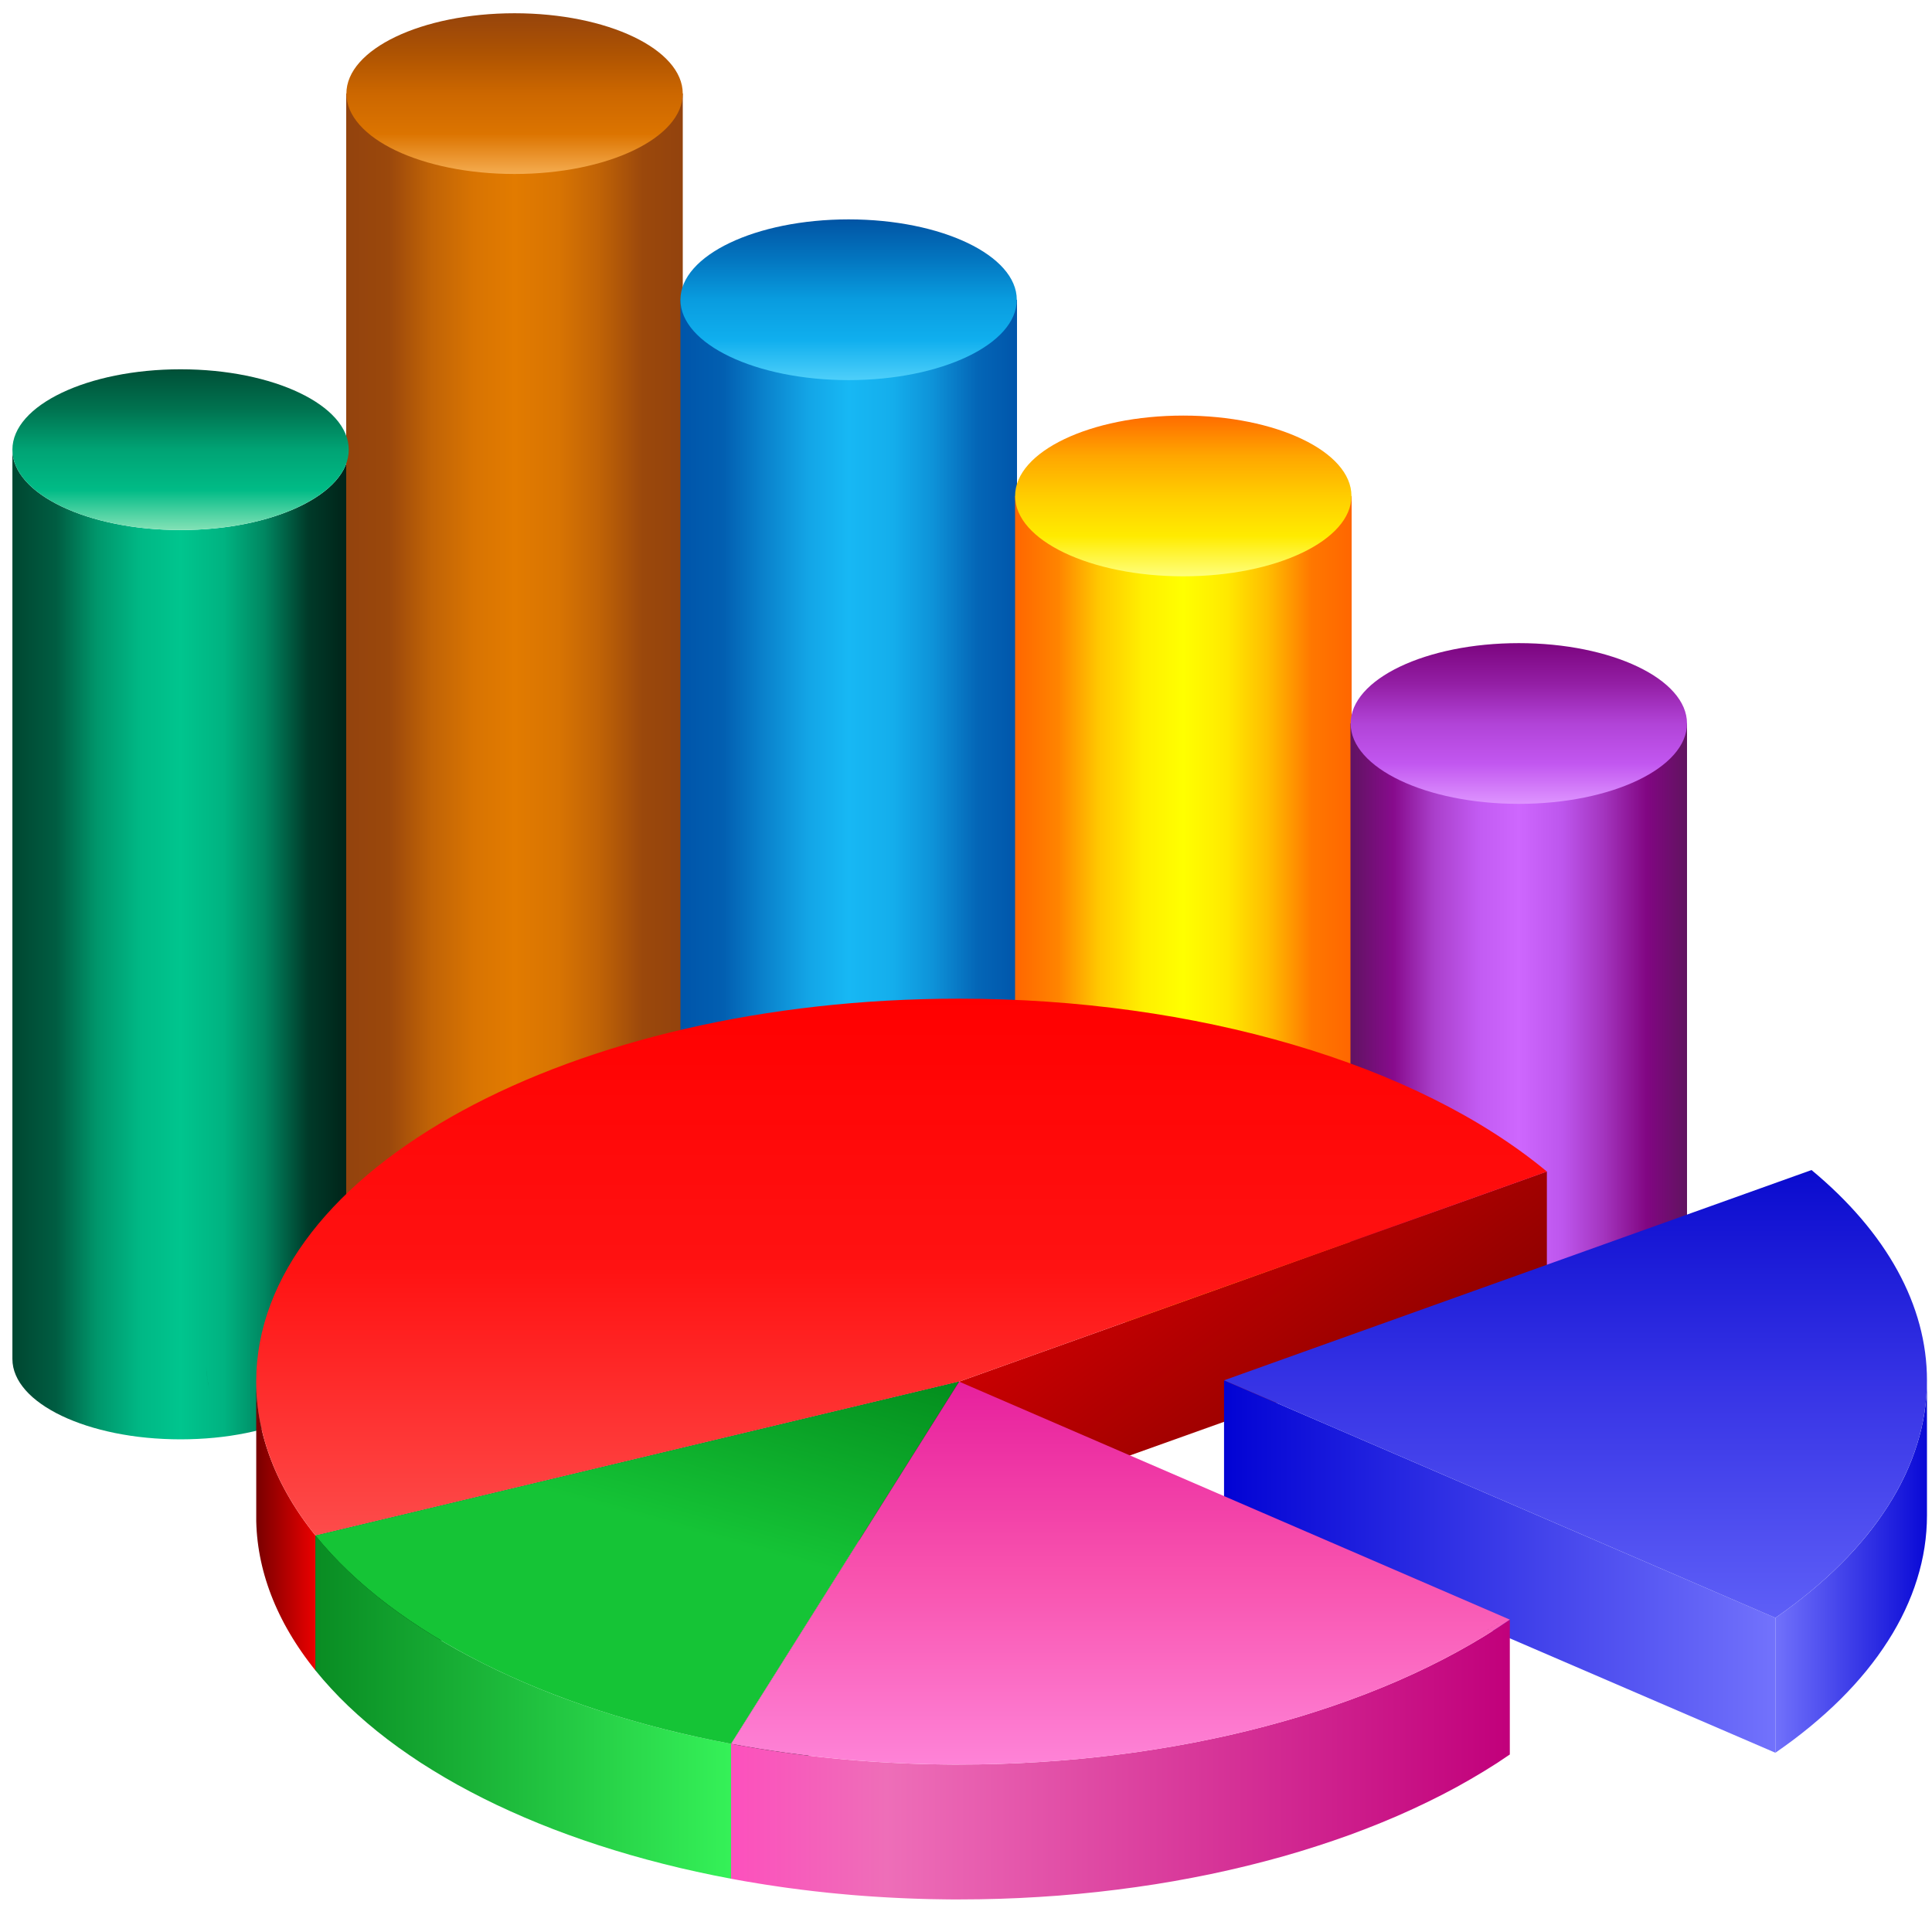 <?xml version="1.0" encoding="UTF-8"?>
<svg width="500px" height="500px" clip-rule="evenodd" fill-rule="evenodd"
     image-rendering="optimizeQuality" shape-rendering="geometricPrecision"
     text-rendering="geometricPrecision" version="1.1" viewBox="0 0 5000 5000"
     xml:space="preserve" xmlns="http://www.w3.org/2000/svg"
     class="BILogo BILogo--Animated">
  <defs>
    <style type="text/css"><![CDATA[
      .BILogo__Column1__Body { fill:url(#column-1-body);  }
      .BILogo__Column2__Body { fill:url(#column-2-body);  }
      .BILogo__Column3__Body { fill:url(#column-3-body);  }
      .BILogo__Column4__Body { fill:url(#column-4-body);  }
      .BILogo__Column5__Body { fill:url(#column-5-body);  }

      .BILogo__Column1__Head { fill:url(#column-1-head);  }
      .BILogo__Column2__Head { fill:url(#column-2-head);  }
      .BILogo__Column3__Head { fill:url(#column-3-head);  }
      .BILogo__Column4__Head { fill:url(#column-4-head);  }
      .BILogo__Column5__Head { fill:url(#column-5-head);  }

      @keyframes BILogo__Column1__Body__Animation {
        0% { transform: scale(1); }
        50% { transform: scale(1, 1.2); }
        100% { transform: scale(1); }
      }
      @keyframes BILogo__Column1__Head__Animation {
        0% { transform: translate(0) scale(1); }
        50% { transform:  translate(0, -610px) scale(1, 1.1); }
        100% { transform: translate(0) scale(1); }
      }

      @keyframes BILogo__Column2__Body__Animation {
        0% { transform: scale(1); }
        50% { transform: scale(1, 0.6); }
        100% { transform: scale(1); }
      }
      @keyframes BILogo__Column2__Head__Animation {
        0% { transform: translate(0) scale(1); }
        50% { transform:  translate(0, 1300px) scale(1, 0.9); }
        100% { transform: translate(0) scale(1); }
      }

      @keyframes BILogo__Column3__Body__Animation {
        0% { transform: scale(1); }
        50% { transform: scale(1, 1.2); }
        100% { transform: scale(1); }
      }
      @keyframes BILogo__Column3__Head__Animation {
        0% { transform: translate(0) scale(1); }
        50% { transform:  translate(0, -555px) scale(1, 1.1); }
        100% { transform: translate(0) scale(1); }
      }

      @keyframes BILogo__Column4__Body__Animation {
        0% { transform: scale(1); }
        50% { transform: scale(1, 1.2); }
        100% { transform: scale(1); }
      }
      @keyframes BILogo__Column4__Head__Animation {
        0% { transform: translate(0) scale(1); }
        50% { transform:  translate(0, -500px) scale(1, 1.1); }
        100% { transform: translate(0) scale(1); }
      }

      @keyframes BILogo__Column5__Body__Animation {
        0% { transform: scale(1); }
        50% { transform: scale(1, 1.2); }
        100% { transform: scale(1); }
      }
      @keyframes BILogo__Column5__Head__Animation {
        0% { transform: translate(0) scale(1); }
        50% { transform:  translate(0, -480px) scale(1, 1.1); }
        100% { transform: translate(0) scale(1); }
      }

      .BILogo--Animated .BILogo__Column1__Body { transform-origin: 50% 75%; }
      .BILogo--Animated .BILogo__Column2__Body { transform-origin: 50% 69%; }
      .BILogo--Animated .BILogo__Column3__Body { transform-origin: 50% 69%; }
      .BILogo--Animated .BILogo__Column4__Body { transform-origin: 50% 69%; }
      .BILogo--Animated .BILogo__Column5__Body { transform-origin: 50% 69%; }

      .BILogo--Animated .BILogo__Column1__Body { animation: BILogo__Column1__Body__Animation 2s 0s infinite ease-in-out; }
      .BILogo--Animated .BILogo__Column1__Head { animation: BILogo__Column1__Head__Animation 2s 0s infinite ease-in-out; }

      .BILogo--Animated .BILogo__Column2__Body { animation: BILogo__Column2__Body__Animation 2s 0.7s infinite ease-in-out; }
      .BILogo--Animated .BILogo__Column2__Head { animation: BILogo__Column2__Head__Animation 2s 0.7s infinite ease-in-out; }

      .BILogo--Animated .BILogo__Column3__Body { animation: BILogo__Column3__Body__Animation 2s 1.4s infinite ease-in-out; }
      .BILogo--Animated .BILogo__Column3__Head { animation: BILogo__Column3__Head__Animation 2s 1.4s infinite ease-in-out; }

      .BILogo--Animated .BILogo__Column4__Body { animation: BILogo__Column4__Body__Animation 2s 2.0s infinite ease-in-out; }
      .BILogo--Animated .BILogo__Column4__Head { animation: BILogo__Column4__Head__Animation 2s 2.0s infinite ease-in-out; }

      .BILogo--Animated .BILogo__Column5__Body { animation: BILogo__Column5__Body__Animation 2s 2.6s infinite ease-in-out; }
      .BILogo--Animated .BILogo__Column5__Head { animation: BILogo__Column5__Head__Animation 2s 2.6s infinite ease-in-out; }
    ]]></style>

    <linearGradient id="column-1-body" x1="0%" y1="0%" x2="100%" y2="0%">
      <stop offset="0%"   style="stop-color:#004731;" />
      <stop offset="13%"  style="stop-color:#005d42;" />
      <stop offset="25%"  style="stop-color:#00966b;" />
      <stop offset="38%"  style="stop-color:#00b885;" />
      <stop offset="50%"  style="stop-color:#00c58e;" />
      <stop offset="63%"  style="stop-color:#00b381;" />
      <stop offset="75%"  style="stop-color:#008761;" />
      <stop offset="88%"  style="stop-color:#003a29;" />
      <stop offset="100%" style="stop-color:#002318;" />
    </linearGradient>

    <linearGradient id="column-2-body" x1="0%" y1="0%" x2="100%" y2="0%">
      <stop offset="0%"   style="stop-color:#93430d;" />
      <stop offset="13%"  style="stop-color:#9b480c;" />
      <stop offset="25%"  style="stop-color:#c06306;" />
      <stop offset="38%"  style="stop-color:#d87402;" />
      <stop offset="50%"  style="stop-color:#e27b00;" />
      <stop offset="63%"  style="stop-color:#d87402;" />
      <stop offset="75%"  style="stop-color:#c06306;" />
      <stop offset="88%"  style="stop-color:#9b480c;" />
      <stop offset="100%" style="stop-color:#93430d;" />
    </linearGradient>

    <linearGradient id="column-3-body" x1="0%" y1="0%" x2="100%" y2="0%">
      <stop offset="0%"   style="stop-color:#0055aa;" />
      <stop offset="13%"  style="stop-color:#025fb1;" />
      <stop offset="25%"  style="stop-color:#0a82cc;" />
      <stop offset="38%"  style="stop-color:#13a5e6;" />
      <stop offset="50%"  style="stop-color:#17b8f4;" />
      <stop offset="63%"  style="stop-color:#14aeec;" />
      <stop offset="75%"  style="stop-color:#0e92d8;" />
      <stop offset="88%"  style="stop-color:#0466b7;" />
      <stop offset="100%" style="stop-color:#0055aa;" />
    </linearGradient>

    <linearGradient id="column-4-body" x1="0%" y1="0%" x2="100%" y2="0%">
      <stop offset="0%"   style="stop-color:#ff6600;" />
      <stop offset="13%"  style="stop-color:#ff8400;" />
      <stop offset="25%"  style="stop-color:#ffc800;" />
      <stop offset="38%"  style="stop-color:#ffef00;" />
      <stop offset="50%"  style="stop-color:#ffff00;" />
      <stop offset="63%"  style="stop-color:#ffe900;" />
      <stop offset="75%"  style="stop-color:#ffbd00;" />
      <stop offset="88%"  style="stop-color:#ff7700;" />
      <stop offset="100%" style="stop-color:#ff6600;" />
    </linearGradient>

    <linearGradient id="column-5-body" x1="0%" y1="0%" x2="100%" y2="0%">
      <stop offset="0%"   style="stop-color:#601361;" />
      <stop offset="13%"  style="stop-color:#870b8d;" />
      <stop offset="25%"  style="stop-color:#aa3fcb;" />
      <stop offset="38%"  style="stop-color:#c25bf2;" />
      <stop offset="50%"  style="stop-color:#ce67fe;" />
      <stop offset="63%"  style="stop-color:#bd56ed;" />
      <stop offset="75%"  style="stop-color:#a435bf;" />
      <stop offset="88%"  style="stop-color:#810682;" />
      <stop offset="100%" style="stop-color:#60145f;" />
    </linearGradient>

    <linearGradient id="column-1-head" x1="0%" y1="0%" x2="0%" y2="100%">
      <stop offset="0%"   style="stop-color:#004f37;" />
      <stop offset="25%"  style="stop-color:#007350;" />
      <stop offset="50%"  style="stop-color:#00a374;" />
      <stop offset="75%"  style="stop-color:#00bb86;" />
      <stop offset="100%" style="stop-color:#83e2b6;" />
    </linearGradient>

    <linearGradient id="column-2-head" x1="0%" y1="0%" x2="0%" y2="100%">
      <stop offset="0%"   style="stop-color:#96440c;" />
      <stop offset="25%"  style="stop-color:#ae5302;" />
      <stop offset="50%"  style="stop-color:#cc6700;" />
      <stop offset="75%"  style="stop-color:#dc7400;" />
      <stop offset="100%" style="stop-color:#f5ac50;" />
    </linearGradient>

    <linearGradient id="column-3-head" x1="0%" y1="0%" x2="0%" y2="100%">
      <stop offset="0%"   style="stop-color:#0154a4;" />
      <stop offset="25%"  style="stop-color:#0376c0;" />
      <stop offset="50%"  style="stop-color:#099cdf;" />
      <stop offset="75%"  style="stop-color:#10afee;" />
      <stop offset="100%" style="stop-color:#4ecffa;" />
    </linearGradient>

    <linearGradient id="column-4-head" x1="0%" y1="0%" x2="0%" y2="100%">
      <stop offset="0%"   style="stop-color:#ff6b00;" />
      <stop offset="25%"  style="stop-color:#ffa600;" />
      <stop offset="50%"  style="stop-color:#ffcd00;" />
      <stop offset="75%"  style="stop-color:#ffeb00;" />
      <stop offset="100%" style="stop-color:#ffff7b;" />
    </linearGradient>

    <linearGradient id="column-5-head" x1="0%" y1="0%" x2="0%" y2="100%">
      <stop offset="0%"   style="stop-color:#7c057f;" />
      <stop offset="25%"  style="stop-color:#931ea4;" />
      <stop offset="50%"  style="stop-color:#b143d7;" />
      <stop offset="75%"  style="stop-color:#c257f0;" />
      <stop offset="100%" style="stop-color:#de94ff;" />
    </linearGradient>

    <linearGradient id="pie-1-head" x1="0%" y1="0%" x2="0%" y2="100%">
      <stop offset="0%"   style="stop-color:#ff0000;" />
      <stop offset="50%"  style="stop-color:#ff1212;" />
      <stop offset="100%" style="stop-color:#fd4c4b;" />
    </linearGradient>

    <linearGradient id="pie-2-head" x1="0%" y1="0%" x2="0%" y2="100%">
      <stop offset="0%"   style="stop-color:#0a0bce;" />
      <stop offset="50%"  style="stop-color:#3835e6;" />
      <stop offset="100%" style="stop-color:#5e5ff7;" />
    </linearGradient>

    <linearGradient id="pie-3-head" x1="0%" y1="0%" x2="0%" y2="100%">
      <stop offset="0%"   style="stop-color:#e7209d;" />
      <stop offset="50%"  style="stop-color:#f852ae;" />
      <stop offset="100%" style="stop-color:#fe83d7;" />
    </linearGradient>

    <linearGradient id="pie-4-head" x1="100%" y1="0%" x2="50%" y2="100%">
      <stop offset="0%"   style="stop-color:#038d1d;" />
      <stop offset="50%"  style="stop-color:#15c436;" />
      <stop offset="100%" style="stop-color:#15c436;" />
    </linearGradient>

    <linearGradient id="pie-1-left" x1="0%" y1="0%" x2="100%" y2="0%">
      <stop offset="0%"   style="stop-color:#780000;" />
      <stop offset="100%" style="stop-color:#eb0000;" />
    </linearGradient>

    <linearGradient id="pie-2-left" x1="0%" y1="0%" x2="100%" y2="0%">
      <stop offset="0%"   style="stop-color:#0203d4;" />
      <stop offset="100%" style="stop-color:#7272fc;" />
    </linearGradient>

    <linearGradient id="pie-3-left" x1="0%" y1="0%" x2="100%" y2="0%">
      <stop offset="0%"   style="stop-color:#fd50bd;" />
      <stop offset="20%"   style="stop-color:#ee6eb8;" />
      <stop offset="100%" style="stop-color:#c1007b;" />
    </linearGradient>

    <linearGradient id="pie-4-left" x1="0%" y1="0%" x2="100%" y2="0%">
      <stop offset="0%"   style="stop-color:#098c23;" />
      <stop offset="100%" style="stop-color:#35f158;" />
    </linearGradient>

    <linearGradient id="pie-1-right" x1="0%" y1="0%" x2="100%" y2="80%">
      <stop offset="0%"   style="stop-color:#ee0001;" />
      <stop offset="100%" style="stop-color:#710100;" />
    </linearGradient>

    <linearGradient id="pie-2-right" x1="0%" y1="0%" x2="100%" y2="0%">
      <stop offset="0%"   style="stop-color:#7171fb;" />
      <stop offset="100%" style="stop-color:#0909d6;" />
    </linearGradient>
  </defs>

  <polygon class="BILogo__Column1__Body" points="902.58 1163.7 902.58 3517 902.01 3527.7 900.34 3538.3 897.57 3548.7 893.74 3558.9 888.88 3569 883.01 3578.9 876.18 3588.5 868.38 3598 859.66 3607.2 850.05 3616.2 839.57 3624.9 828.25 3633.3 816.12 3641.5 803.19 3649.3 789.51 3656.9 775.1 3664.1 759.99 3671 744.19 3677.5 727.75 3683.7 710.69 3689.5 693.03 3694.9 674.8 3699.9 656.04 3704.5 636.75 3708.7 616.99 3712.4 596.76 3715.7 576.11 3718.5 555.06 3720.8 533.62 3722.6 511.84 3723.9 489.73 3724.7 467.34 3725 444.94 3724.7 422.84 3723.9 401.06 3722.6 379.63 3720.8 358.56 3718.5 337.91 3715.7 317.69 3712.4 297.92 3708.7 278.65 3704.5 259.88 3699.9 241.65 3694.9 224 3689.5 206.93 3683.7 190.48 3677.5 174.69 3671 159.58 3664.1 145.16 3656.9 131.48 3649.3 118.57 3641.5 106.43 3633.3 95.11 3624.9 84.63 3616.2 75.01 3607.2 66.29 3598 58.51 3588.5 51.66 3578.9 45.79 3569 40.94 3558.9 37.11 3548.7 34.33 3538.3 32.66 3527.7 32.09 3517 32.09 1163.7 32.66 1174.4 34.33 1185 37.11 1195.4 40.94 1205.6 45.79 1215.7 51.66 1225.6 58.51 1235.2 66.29 1244.7 75.01 1253.9 84.63 1262.9 95.11 1271.6 106.43 1280 118.57 1288.2 131.48 1296 145.16 1303.6 159.58 1310.8 174.69 1317.7 190.48 1324.2 206.93 1330.4 224 1336.2 241.65 1341.6 259.88 1346.6 278.65 1351.2 297.92 1355.4 317.69 1359.1 337.91 1362.4 358.56 1365.2 379.63 1367.5 401.06 1369.3 422.84 1370.6 444.94 1371.4 467.34 1371.7 489.73 1371.4 511.84 1370.6 533.62 1369.3 555.06 1367.5 576.11 1365.2 596.76 1362.4 616.99 1359.1 636.75 1355.4 656.04 1351.2 674.8 1346.6 693.03 1341.6 710.69 1336.2 727.75 1330.4 744.19 1324.2 759.99 1317.7 775.1 1310.8 789.51 1303.6 803.19 1296 816.12 1288.2 828.25 1280 839.57 1271.6 850.05 1262.9 859.66 1253.9 868.38 1244.7 876.18 1235.2 883.01 1225.6 888.88 1215.7 893.74 1205.6 897.57 1195.4 900.34 1185 902.01 1174.4"/>
  <rect class="BILogo__Column2__Body" x="896" y="242" width="871" height="3090"/>
  <rect class="BILogo__Column3__Body" x="1761" y="776" width="871" height="2667"/>
  <rect class="BILogo__Column4__Body" x="2627" y="1284" width="871" height="2138"/>
  <rect class="BILogo__Column5__Body" x="3495" y="1872" width="871" height="1610"/>

  <ellipse class="BILogo__Column1__Head" cx="467.34" cy="1163.7" rx="435.24" ry="207.98"/>
  <ellipse class="BILogo__Column2__Head" cx="1331.7" cy="242.26" rx="435.24" ry="207.98"/>
  <ellipse class="BILogo__Column3__Head" cx="2196.2" cy="775.74" rx="435.24" ry="207.98"/>
  <ellipse class="BILogo__Column4__Head" cx="3062.3" cy="1283.5" rx="435.24" ry="207.98"/>
  <ellipse class="BILogo__Column5__Head" cx="3930.7" cy="1872.4" rx="435.24" ry="207.98"/>

  <polygon points="2482.2 3575.6 2482.2 3924.7 816.36 4323 816.36 3973.8"/>
  <polygon style="fill:url(#pie-1-left);" points="816.36 3973.8 816.36 4323 807.02 4311.2 797.98 4299.3 789.21 4287.4 780.73 4275.4 772.56 4263.4 764.65 4251.3 757.05 4239.2 749.74 4227 742.71 4214.8 735.97 4202.6 729.54 4190.2 723.4 4177.9 717.55 4165.5 711.98 4153.1 706.72 4140.6 701.76 4128.1 697.09 4115.6 692.72 4103 688.63 4090.4 684.86 4077.8 681.38 4065.2 678.2 4052.5 675.32 4039.8 672.74 4027.1 670.46 4014.3 668.49 4001.6 666.81 3988.8 665.44 3976 664.37 3963.2 663.61 3950.3 663.15 3937.5 663.15 3588.4 663.61 3601.2 664.37 3614.1 665.44 3626.9 666.81 3639.7 668.49 3652.5 670.46 3665.2 672.74 3678 675.32 3690.7 678.2 3703.4 681.38 3716.1 684.86 3728.7 688.63 3741.3 692.72 3753.9 697.09 3766.5 701.76 3779 706.72 3791.5 711.98 3804 717.55 3816.4 723.4 3828.8 729.54 3841.1 735.97 3853.4 742.71 3865.7 749.74 3877.9 757.05 3890.1 764.65 3902.2 772.56 3914.3 780.73 3926.3 789.21 3938.3 797.98 3950.2 807.02 3962"/>
  <polygon style="fill:url(#pie-1-right);" points="4003.3 3031.9 4003.3 3381 2482.2 3924.7 2482.2 3575.6"/>
  <path style="fill:url(#pie-1-head);" d="m2482.2 3575.6l-1665.8 398.29c-101.14-125.56-153.37-261.18-153.37-398.29 0-547.35 814.49-991.06 1819.2-991.06 613.04 0 1184.9 168.21 1521.1 447.45l-1521.1 543.61z"/>
  <polygon style="fill:url(#pie-2-right);" points="4987 3572.2 4987 3921.3 4986.6 3942.2 4985.4 3963 4983.4 3983.8 4980.6 4004.6 4977 4025.3 4972.6 4045.9 4967.4 4066.4 4961.4 4086.9 4954.7 4107.2 4947.2 4127.5 4938.9 4147.7 4929.9 4167.7 4920.1 4187.7 4909.5 4207.5 4898.2 4227.2 4886.1 4246.7 4873.3 4266.1 4859.8 4285.4 4845.5 4304.5 4830.5 4323.5 4814.7 4342.3 4798.3 4360.9 4781.1 4379.3 4763.2 4397.6 4744.6 4415.6 4725.2 4433.5 4705.2 4451.1 4684.5 4468.6 4663.1 4485.8 4641 4502.8 4618.2 4519.5 4594.7 4536.1 4594.7 4187 4618.2 4170.4 4641 4153.6 4663.1 4136.6 4684.5 4119.4 4705.2 4102 4725.2 4084.4 4744.6 4066.5 4763.2 4048.4 4781.1 4030.2 4798.3 4011.8 4814.7 3993.1 4830.5 3974.4 4845.5 3955.4 4859.8 3936.3 4873.3 3917 4886.1 3897.6 4898.2 3878 4909.5 3858.4 4920.1 3838.5 4929.9 3818.6 4938.9 3798.5 4947.2 3778.4 4954.7 3758.1 4961.4 3737.8 4967.4 3717.3 4972.6 3696.8 4977 3676.2 4980.6 3655.5 4983.4 3634.7 4985.4 3613.9 4986.6 3593.1"/>
  <polygon style="fill:url(#pie-2-left);" points="4594.7 4187 4594.7 4536.1 3167.8 3921.3 3167.8 3572.2"/>

  <path style="fill:url(#pie-2-head);" d="m3167.8 3572.2l1520.4-544.16c194.91 161.61 298.77 350.77 298.77 544.16 0 223.15-138.25 439.77-392.34 614.79l-1426.9-614.79z"/>
  <polygon points="2482.2 3575.6 2482.2 3924.7 1892 4862.1 1892 4513"/>
  <polygon style="fill:url(#pie-4-left);" points="1892 4513 1892 4862.1 1847.2 4853.4 1802.9 4844 1759.1 4834.1 1716 4823.5 1673.5 4812.4 1631.6 4800.7 1590.3 4788.4 1549.7 4775.6 1509.7 4762.2 1470.5 4748.3 1431.9 4733.9 1394.1 4718.9 1357 4703.4 1320.7 4687.4 1285.2 4671 1250.4 4654 1216.5 4636.5 1183.3 4618.6 1151.1 4600.2 1119.7 4581.3 1089.1 4562.1 1059.5 4542.3 1030.8 4522.2 1003 4501.6 976.17 4480.6 950.31 4459.2 925.42 4437.4 901.54 4415.3 878.68 4392.8 856.84 4369.8 836.07 4346.6 816.36 4323 816.36 3973.8 836.07 3997.4 856.84 4020.7 878.68 4043.6 901.54 4066.2 925.42 4088.3 950.31 4110.1 976.17 4131.5 1003 4152.5 1030.8 4173.1 1059.5 4193.2 1089.1 4212.9 1119.7 4232.2 1151.1 4251.1 1183.3 4269.5 1216.5 4287.4 1250.4 4304.8 1285.2 4321.8 1320.7 4338.3 1357 4354.3 1394.1 4369.8 1431.9 4384.8 1470.5 4399.2 1509.7 4413.1 1549.7 4426.5 1590.3 4439.3 1631.6 4451.6 1673.5 4463.3 1716 4474.4 1759.1 4485 1802.9 4494.9 1847.2 4504.2"/>

  <path style="fill:url(#pie-4-head);" d="m2482.2 3575.6l-590.22 937.44c-481.14-89.89-871.21-285.42-1075.6-539.15l1665.8-398.29z"/>
  <polygon style="fill:url(#pie-3-left);" points="3907.4 4191.5 3907.4 4540.6 3874.6 4562.6 3840.6 4583.9 3805.7 4604.6 3769.9 4624.8 3733.1 4644.3 3695.3 4663.2 3656.7 4681.5 3617.2 4699.2 3576.9 4716.2 3535.8 4732.6 3493.9 4748.4 3451.2 4763.4 3407.8 4777.8 3363.8 4791.6 3319 4804.7 3273.6 4817 3227.6 4828.7 3181 4839.7 3133.9 4850 3086.2 4859.5 3038 4868.4 2989.3 4876.5 2940.2 4883.8 2890.6 4890.4 2840.7 4896.3 2790.4 4901.4 2739.7 4905.8 2688.7 4909.3 2637.5 4912.1 2586 4914.1 2534.2 4915.3 2482.2 4915.7 2463.4 4915.7 2444.6 4915.5 2425.8 4915.2 2407 4914.9 2388.2 4914.4 2369.5 4913.8 2350.7 4913.1 2332 4912.3 2313.3 4911.4 2294.6 4910.4 2276 4909.3 2257.3 4908.1 2238.7 4906.8 2220.1 4905.4 2201.6 4903.9 2183 4902.2 2164.6 4900.5 2146.1 4898.7 2127.7 4896.7 2109.3 4894.7 2090.9 4892.5 2072.6 4890.3 2054.4 4887.9 2036.1 4885.5 2017.9 4882.9 1999.8 4880.2 1981.7 4877.5 1963.7 4874.6 1945.7 4871.6 1927.7 4868.6 1909.8 4865.4 1892 4862.1 1892 4513 1909.8 4516.3 1927.7 4519.4 1945.6 4522.5 1963.6 4525.5 1981.7 4528.4 1999.8 4531.1 2017.9 4533.8 2036.1 4536.3 2054.3 4538.8 2072.6 4541.2 2090.9 4543.4 2109.3 4545.6 2127.6 4547.6 2146.1 4549.5 2164.5 4551.4 2183 4553.1 2201.5 4554.7 2220.1 4556.3 2238.7 4557.7 2257.3 4559 2275.9 4560.2 2294.6 4561.3 2313.3 4562.3 2332 4563.2 2350.7 4564 2369.4 4564.7 2388.2 4565.3 2407 4565.8 2425.8 4566.1 2444.6 4566.4 2463.4 4566.6 2482.2 4566.6 2534.2 4566.2 2585.9 4565 2637.4 4563 2688.7 4560.2 2739.7 4556.6 2790.4 4552.3 2840.7 4547.2 2890.6 4541.3 2940.2 4534.7 2989.3 4527.3 3038 4519.2 3086.2 4510.4 3133.8 4500.8 3181 4490.6 3227.6 4479.6 3273.6 4467.9 3319 4455.5 3363.8 4442.5 3407.8 4428.7 3451.2 4414.3 3493.9 4399.2 3535.8 4383.5 3576.9 4367.1 3617.2 4350.1 3656.7 4332.4 3695.3 4314.1 3733 4295.2 3769.9 4275.6 3805.7 4255.5 3840.6 4234.8 3874.5 4213.4"/>

  <path style="fill:url(#pie-3-head);" d="m2482.2 3575.6l1425.2 615.94c-345.09 236.98-869.94 375.12-1425.2 375.12-200.83 0-400.27-18.12-590.22-53.62l590.22-937.44z"/>

  <path d="m533.28 3534.8c1.51 19.92 4.02 39.73 7.46 59.38h-0.04c-2.92-16.66-5.18-33.45-6.68-50.35-0.29-2.98-0.52-6.02-0.74-9.03z"/>
  <path d="m532.39 3520.7c0.24 4.69 0.53 9.36 0.88 14.03-0.35-4.67-0.65-9.34-0.88-14.03z"/>
  <path d="m3837.9 4225.1l-0.03-0.01c15.3-9.09 30.32-18.34 45.05-27.76l-7.27 4.63c-11.31 7.14-22.79 14.21-34.45 21.18l-3.3 1.96z"/>
</svg>
